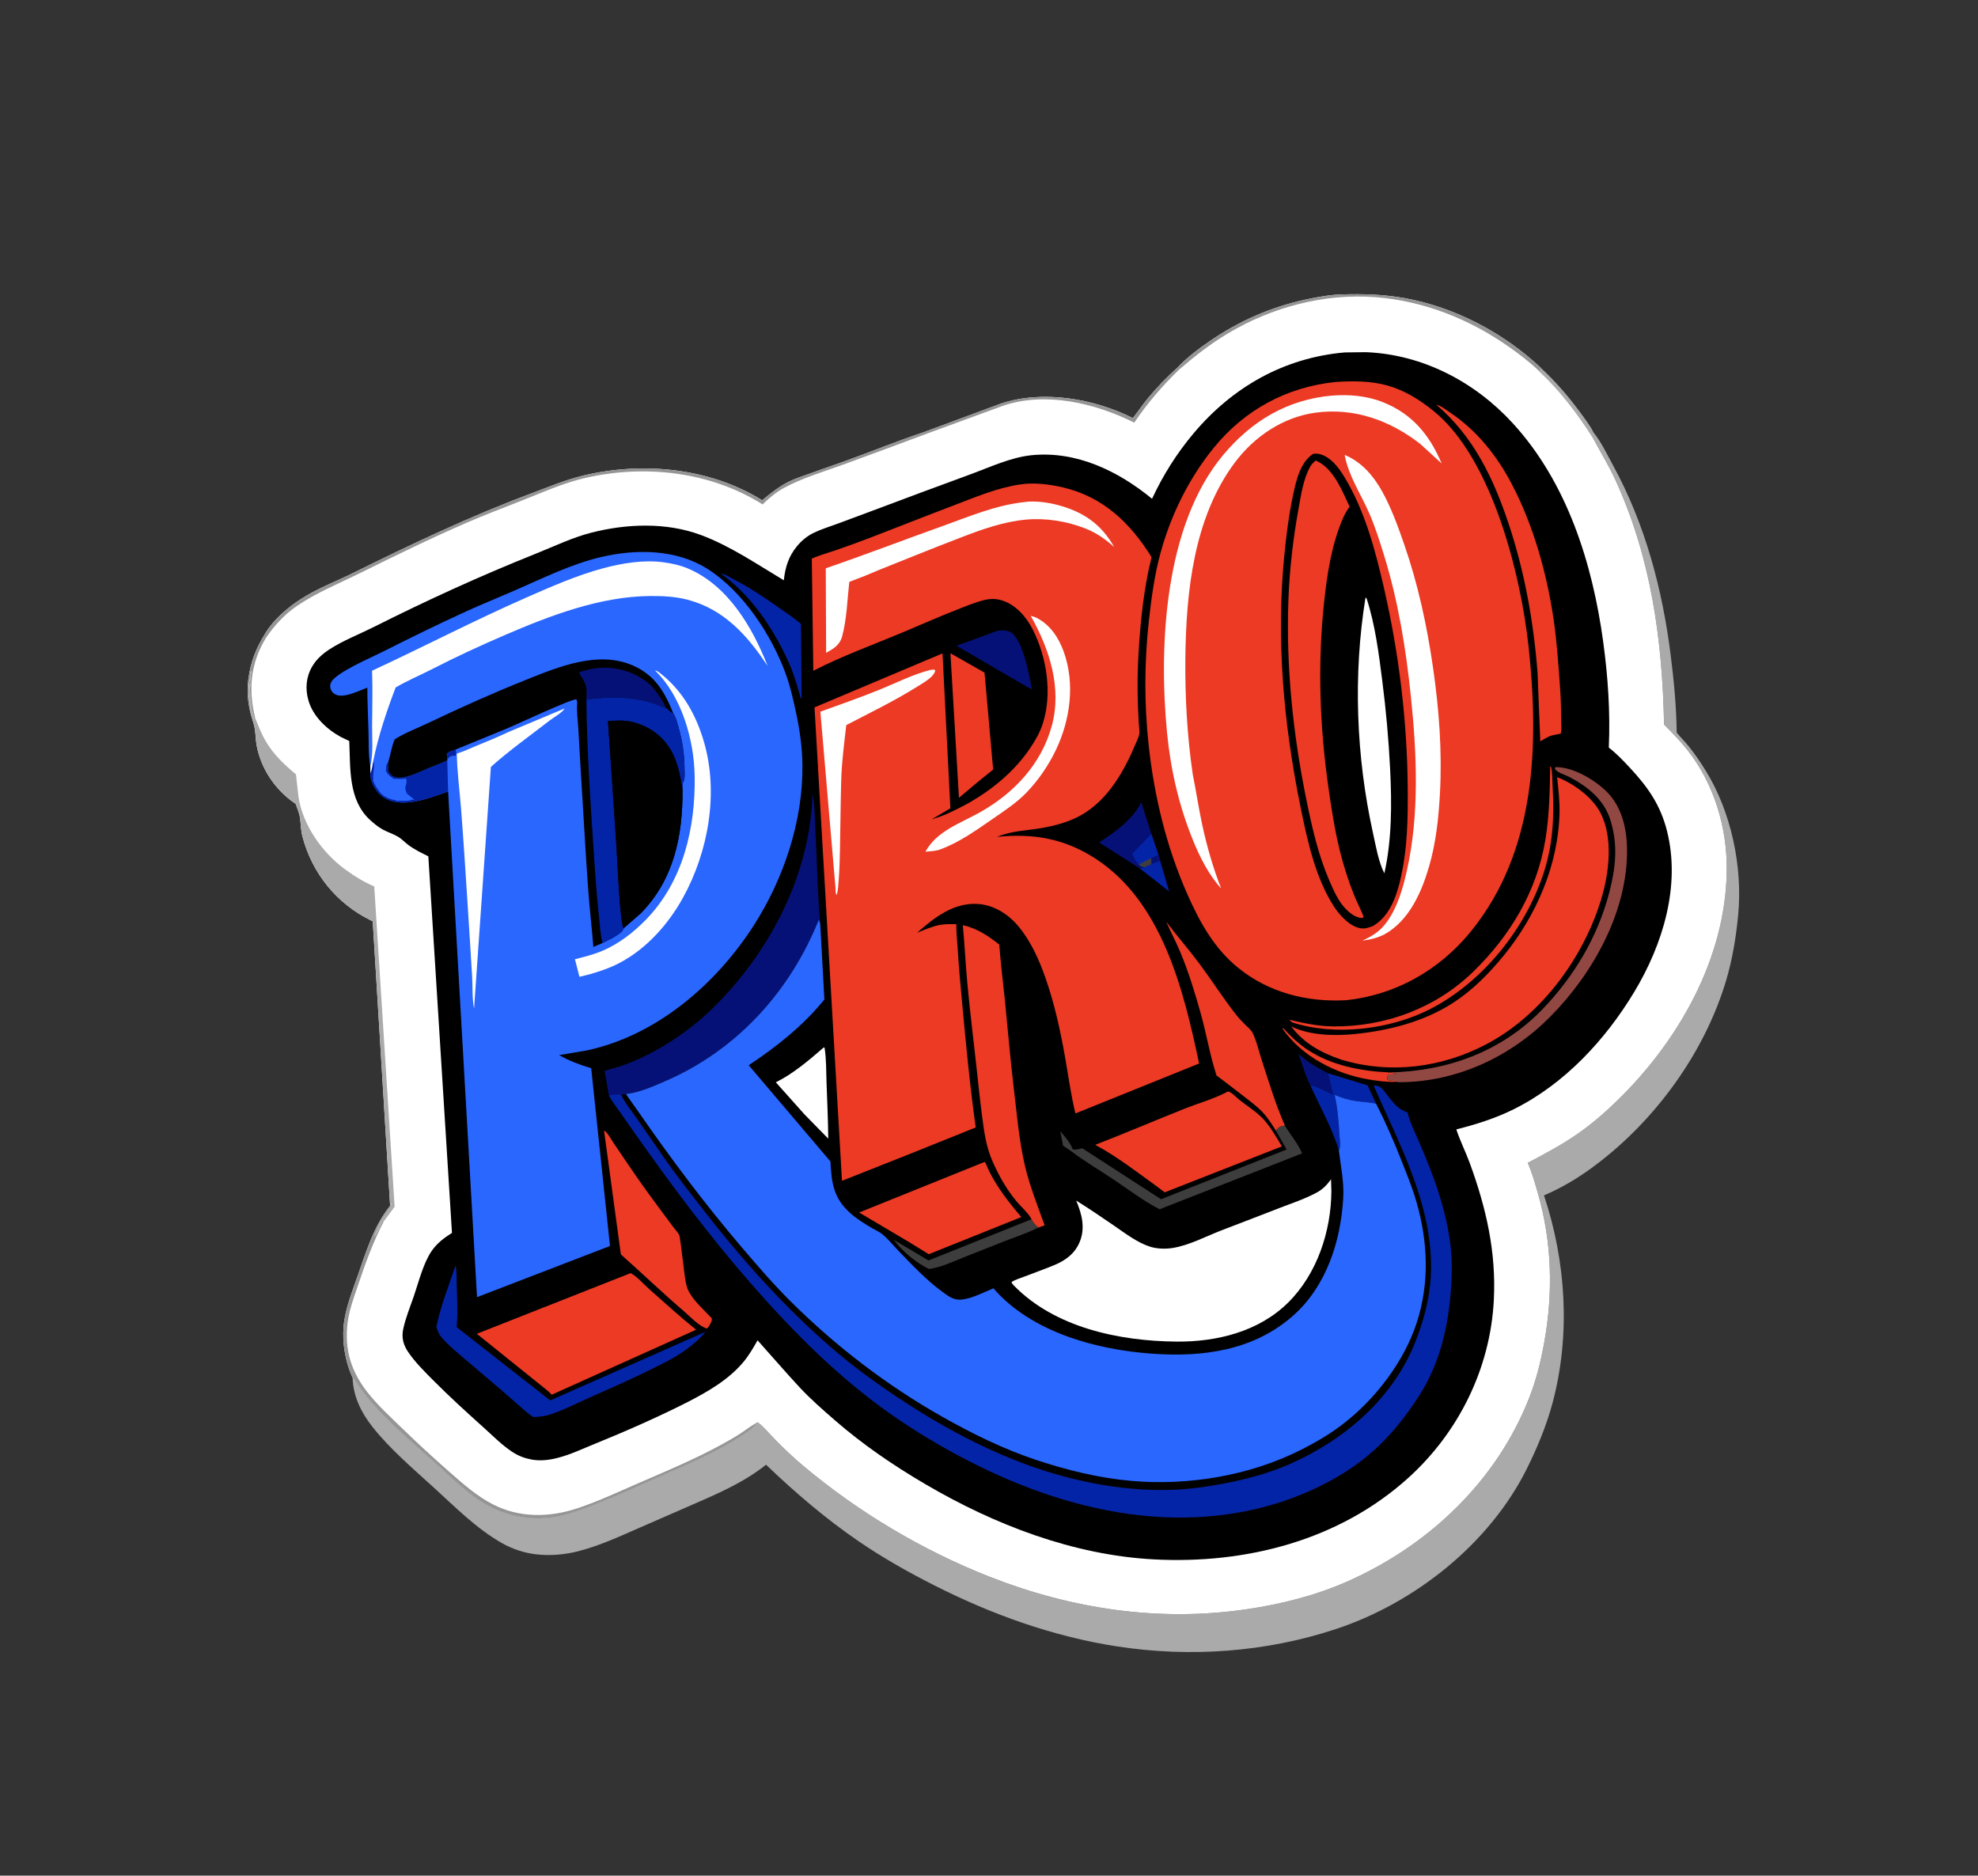<?xml version="1.0" encoding="UTF-8"?> <svg xmlns="http://www.w3.org/2000/svg" xmlns:xlink="http://www.w3.org/1999/xlink" width="1236px" height="1172px" viewBox="0 0 1236 1172" version="1.1"><rect x="0" y="0" width="1236" height="1172" fill="#333333" stroke="none"/><title>Artboard</title><g id="Artboard" stroke="none" stroke-width="1" fill="none" fill-rule="evenodd"><g id="professional--pro--status--on-white-background-sti" transform="translate(154.764, 183.829)" fill-rule="nonzero"><path d="M808.154,46.118 C817.216,54.492 825.306,63.832 832.607,73.778 C835.556,77.795 838.877,82.06 841.076,86.522 C845.84,92.416 849.57,100.316 853.208,106.98 C873.35,143.871 884.055,184.424 889.25,225.921 C891.24,241.812 892.775,257.93 892.957,273.948 C895.318,276.832 897.981,279.448 900.334,282.336 C904.293,287.197 907.858,292.498 911.151,297.828 C927.039,323.545 934.264,357.858 931.365,387.962 C930.038,401.751 927.829,415.433 923.869,428.733 C911.284,471.004 883.575,510.582 849.556,538.423 C837.09,548.625 824.888,556.72 810.033,563.128 C823.815,604.447 826.723,650.068 815.486,692.426 C811.729,706.587 805.896,720.683 799.381,733.776 C775.974,780.817 729.399,817.769 679.908,834.121 C636.091,848.598 588.792,851.942 543.224,844.921 C503.303,838.77 465.148,825.035 429.216,806.864 C412.988,798.657 397.058,789.679 382.035,779.416 C361.208,765.188 342.119,748.822 323.918,731.4 C310.556,742.09 294.758,749.045 279.146,755.811 C269.451,760.014 259.815,764.329 250.1,768.492 C235.8,774.621 221.503,781.673 206.376,785.51 C198.076,787.615 189.01,788.392 180.481,787.421 C172.97,786.566 165.649,784.191 159.068,780.481 C142.94,771.387 129.543,757.708 115.934,745.332 C102.953,733.527 88.647,721.318 77.78,707.5 C70.784,698.604 65.882,688.483 65.567,676.991 L65.893,677.323 C67.651,679.153 68.807,681.355 70.266,683.42 C72.559,686.665 74.999,689.74 77.628,692.719 C89.068,705.686 102.559,717.364 115.486,728.778 C126.671,738.654 136.981,749.733 150.246,756.948 C159.084,761.754 169.037,764.558 179.107,764.897 C183.824,765.055 188.604,764.699 193.238,763.826 C202.337,762.113 210.23,758.918 218.794,755.532 C231.574,750.478 243.968,744.847 256.514,739.263 C274.039,731.463 291.968,724.226 308.066,713.663 C311.504,711.407 315.321,709.192 317.986,706.027 L317.642,705.441 L318.674,704.869 C322.55,707.767 326.037,712.07 329.44,715.541 C335.081,721.295 340.745,726.714 346.913,731.899 C381.509,760.981 421.664,784.938 463.762,801.46 C515.104,821.61 569.499,829.741 624.236,821.715 C645.478,818.6 666.852,813.27 686.548,804.622 C737.776,782.131 780.48,741.782 800.957,689.188 C805.37,677.855 808.157,666.374 810.291,654.42 C815.824,623.424 814.951,592.122 806.223,561.759 C804.363,555.288 802.58,548.962 799.873,542.786 C810.417,537.229 820.883,531.655 830.71,524.873 C839.455,518.837 847.605,511.8 855.243,504.417 C893.951,466.995 923.588,415.133 924.219,360.175 C924.53,333.193 916.349,305.951 899.515,284.631 C895.157,279.112 889.999,273.939 885.069,268.919 C884,215.823 876.945,164.487 854.522,115.783 C850.345,106.712 845.144,98.39 840.506,89.589 C830.772,74.381 820.299,60.475 807.073,48.134 L808.154,46.118 Z" id="Path" fill="#ABAAAA"></path><path d="M581.156,45.739 C586.886,39.641 594.106,34.193 600.984,29.464 C619.385,16.81 639.382,8.014 661.236,3.323 C668.611,1.74 676.244,0.354 683.799,0.132 C696.862,-0.252 709.843,0.111 722.734,2.421 C754.345,8.084 784.8,24.141 808.154,46.118 L807.073,48.134 C820.299,60.475 830.772,74.381 840.506,89.589 C845.144,98.39 850.345,106.712 854.522,115.783 C876.945,164.487 884,215.823 885.069,268.919 C889.999,273.939 895.157,279.112 899.515,284.631 C916.349,305.951 924.53,333.193 924.227,360.175 C923.588,415.133 893.951,466.995 855.243,504.417 C847.605,511.8 839.455,518.837 830.71,524.873 C820.883,531.655 810.417,537.229 799.873,542.786 C802.58,548.962 804.363,555.288 806.223,561.759 C814.951,592.122 815.824,623.424 810.291,654.42 C808.157,666.374 805.37,677.855 800.957,689.188 C780.48,741.782 737.776,782.131 686.548,804.622 C666.852,813.27 645.478,818.6 624.236,821.715 C569.499,829.741 515.104,821.61 463.762,801.46 C421.664,784.938 381.509,760.981 346.913,731.899 C340.745,726.714 335.081,721.295 329.44,715.541 C326.037,712.07 322.55,707.767 318.674,704.869 L317.642,705.441 L317.986,706.027 C315.321,709.192 311.504,711.407 308.066,713.663 C291.968,724.226 274.039,731.463 256.514,739.263 C243.968,744.847 231.574,750.478 218.794,755.532 C210.23,758.918 202.337,762.113 193.238,763.826 C188.604,764.699 183.824,765.055 179.107,764.897 C169.037,764.558 159.084,761.754 150.246,756.948 C136.981,749.733 126.671,738.654 115.486,728.778 C102.559,717.364 89.068,705.686 77.628,692.719 C74.999,689.74 72.559,686.665 70.266,683.42 C68.807,681.355 67.651,679.153 65.893,677.323 L65.567,676.991 C62.616,670.705 60.901,663.782 60.109,656.905 C59.497,651.585 59.61,645.86 60.502,640.58 C62.036,631.495 65.567,622.395 68.625,613.709 C73.987,598.48 78.771,582.327 89.017,569.575 L78.158,391.836 L76.881,391.218 C55.446,380.707 40.165,361.672 34.196,338.697 C33.195,334.843 33.24,331.036 32.692,327.135 C32.287,324.253 30.932,321.203 29.982,318.449 L29.42,318.068 C17.314,309.733 8.517,296.863 5.694,282.382 C4.955,278.592 5.045,274.695 4.328,270.921 C3.639,267.292 2.128,263.895 1.441,260.243 C-0.135,253.782 -0.389,246.329 0.535,239.76 C1.95,229.71 5.156,221.422 10.503,212.818 L11.116,211.752 C16.258,203.241 24.975,195.867 33.243,190.504 C43.185,184.055 54.871,179.658 65.486,174.41 C101.923,156.396 138.486,138.979 176.613,124.732 C187.903,120.514 198.524,115.967 210.289,113.197 C247.251,104.494 288.862,108.559 321.516,128.774 C326.752,124.407 332.079,120.193 338.202,117.134 C342.052,115.21 346.318,113.888 350.364,112.418 C358.036,109.631 365.759,106.992 373.441,104.235 C389.708,98.399 405.665,91.834 422.071,86.365 L470.654,68.367 C496.899,59.664 528.916,65.232 553.125,77.433 C556.236,73.552 558.978,69.388 562.14,65.525 C567.915,58.468 574.358,51.815 581.156,45.739 Z" id="Path" fill="#FFFFFF"></path><path d="M89.017,569.575 L89.527,567.674 C89.935,569.723 89.63,570.017 88.462,571.731 C85.636,575.879 82.269,579.954 80.632,584.793 C80.294,585.792 79.066,587.525 79.486,588.426 C81.318,586.093 82.897,582.168 84.141,579.411 L85.068,579.323 C78.271,592.391 73.406,605.993 68.724,619.921 C66.232,627.336 63.39,634.943 62.442,642.749 C61.443,650.975 61.874,659.029 64.386,666.961 C66.608,673.975 70.306,680.34 74.831,686.116 C81.427,694.535 89.551,701.875 97.222,709.315 C106.653,718.463 116.293,727.328 126.174,735.982 C134.719,743.467 143.057,750.926 153.236,756.167 C169.803,764.696 188.42,764.446 205.858,758.687 C218.958,754.36 231.55,748.412 244.197,742.923 C261.364,735.474 278.831,728.207 295.283,719.258 C299.686,716.863 304.129,714.364 308.323,711.621 C311.443,709.579 314.37,707.239 317.642,705.441 L317.986,706.027 C315.321,709.192 311.504,711.407 308.066,713.663 C291.968,724.226 274.039,731.463 256.514,739.263 C243.968,744.847 231.574,750.478 218.794,755.532 C210.23,758.918 202.337,762.113 193.238,763.826 C188.604,764.699 183.824,765.055 179.107,764.897 C169.037,764.558 159.084,761.754 150.246,756.948 C136.981,749.733 126.671,738.654 115.486,728.778 C102.559,717.364 89.068,705.686 77.628,692.719 C74.999,689.74 72.559,686.665 70.266,683.42 C68.807,681.355 67.651,679.153 65.893,677.323 L65.567,676.991 C62.616,670.705 60.901,663.782 60.109,656.905 C59.497,651.585 59.61,645.86 60.502,640.58 C62.036,631.495 65.567,622.395 68.625,613.709 C73.987,598.48 78.771,582.327 89.017,569.575 Z" id="Path" fill="#969595"></path><path d="M581.156,45.739 C586.886,39.641 594.106,34.193 600.984,29.464 C619.385,16.81 639.382,8.014 661.236,3.323 C668.611,1.74 676.244,0.354 683.799,0.132 C696.862,-0.252 709.843,0.111 722.734,2.421 C754.345,8.084 784.8,24.141 808.154,46.118 L807.073,48.134 C801.341,42.569 794.797,37.626 788.283,33.018 C763.702,15.633 734.939,4.17 704.736,1.871 C672.654,-0.572 640.124,8.054 612.58,24.478 C601.535,31.063 591.557,38.901 581.843,47.276 C571.325,57.535 562.239,68.065 554.006,80.26 C529.759,68.14 498.982,60.743 472.368,69.588 L424.57,87.081 C407.065,93.645 389.521,100.176 371.946,106.548 C359.592,111.027 346.175,114.957 334.659,121.308 C329.99,123.884 325.546,127.633 321.766,131.36 C289.158,110.858 248.544,106.326 211.374,114.722 C197.388,117.882 184.505,123.77 171.227,128.997 C159.76,133.51 148.238,137.858 136.927,142.76 C114.153,152.63 91.791,163.599 69.544,174.595 C56.568,181.009 42.827,186.57 30.846,194.761 C23.017,200.112 16.656,206.966 11.391,214.825 C1.781,230.728 0.317,246.777 4.665,264.712 L3.899,264.668 L2.986,260.671 L2.491,258.921 L2.486,258.171 C2.375,257.33 2.103,256.765 2.103,255.869 L2.113,255.171 C1.879,253.61 1.36,252.577 1.588,250.9 L1.736,249.921 C1.004,248.632 1.241,246.646 1.236,245.171 L1.736,244.421 C1.323,242.737 1.536,240.874 1.874,239.184 L1.986,238.671 L1.991,237.921 C2.1,236.803 2.286,236.307 1.986,235.171 L1.387,239.672 C0.834,242.953 -0.141,249.392 0.954,252.575 C1.441,253.991 0.914,255.507 1.518,256.845 C1.939,257.781 1.55,259.188 1.441,260.243 C-0.135,253.782 -0.389,246.329 0.535,239.76 C1.95,229.71 5.156,221.422 10.503,212.818 L11.116,211.752 C16.258,203.241 24.975,195.867 33.243,190.504 C43.185,184.055 54.871,179.658 65.486,174.41 C101.923,156.396 138.486,138.979 176.613,124.732 C187.903,120.514 198.524,115.967 210.289,113.197 C247.251,104.494 288.862,108.559 321.516,128.774 C326.752,124.407 332.079,120.193 338.202,117.134 C342.052,115.21 346.318,113.888 350.364,112.418 C358.036,109.631 365.759,106.992 373.441,104.235 C389.708,98.399 405.665,91.834 422.071,86.365 L470.654,68.367 C496.899,59.664 528.916,65.232 553.125,77.433 C556.236,73.552 558.978,69.388 562.14,65.525 C567.915,58.468 574.358,51.815 581.156,45.739 Z" id="Path" fill="#969595"></path><path d="M1.441,260.243 C1.55,259.188 1.939,257.781 1.518,256.845 C0.914,255.507 1.441,253.991 0.954,252.575 C-0.141,249.392 0.834,242.953 1.387,239.672 L1.986,235.171 C2.286,236.307 2.1,236.803 1.991,237.921 L1.986,238.671 L1.874,239.184 C1.536,240.874 1.323,242.737 1.736,244.421 L1.236,245.171 C1.241,246.646 1.004,248.632 1.736,249.921 L1.588,250.9 C1.36,252.577 1.879,253.61 2.113,255.171 L2.103,255.869 C2.103,256.765 2.375,257.33 2.486,258.171 L2.491,258.921 L2.986,260.671 L3.899,264.668 L4.665,264.712 C6.721,269.831 8.662,274.947 11.513,279.691 C16.416,287.849 22.948,294.006 30.179,300.042 L31.758,314.099 C34.525,332.018 46.725,349.164 61.205,359.633 C66.856,363.72 72.649,367.354 79.087,370.06 L91.828,570.206 L85.068,579.323 L84.141,579.411 C82.897,582.168 81.318,586.093 79.486,588.426 C79.066,587.525 80.294,585.792 80.632,584.793 C82.269,579.954 85.636,575.879 88.462,571.731 C89.63,570.017 89.935,569.723 89.527,567.674 L89.017,569.575 L78.158,391.836 L76.881,391.218 C55.446,380.707 40.165,361.672 34.196,338.697 C33.195,334.843 33.24,331.036 32.692,327.135 C32.287,324.253 30.932,321.203 29.982,318.449 L29.42,318.068 C17.314,309.733 8.517,296.863 5.694,282.382 C4.955,278.592 5.045,274.695 4.328,270.921 C3.639,267.292 2.128,263.895 1.441,260.243 Z" id="Path" fill="#ABAAAA"></path><path d="M685.56,36.382 L698.749,36.23 C734.207,37.628 766.808,54.73 790.559,80.67 C824.54,117.783 840.357,168.279 847.031,217.203 C850.032,239.204 851.496,261.094 850.539,283.305 C855.358,287.018 859.682,291.587 863.822,296.03 C875.052,308.086 882.846,319.27 886.91,335.438 C895.537,369.762 884.266,406.34 866.485,435.909 C848.5,465.817 822.94,493.416 791.396,509.146 C779.838,514.91 767.744,518.749 755.252,521.865 C757.574,529.004 761.085,535.884 763.674,542.97 C773.927,571.032 780.223,598.433 778.693,628.482 C776.522,671.131 756.769,711.148 725.226,739.645 C681.906,778.781 623.687,793.6 566.264,790.556 C515.815,787.882 466.618,768.878 423.434,743.544 C403.485,731.84 384.434,718.853 366.958,703.653 C359.504,697.169 351.711,690.392 344.986,683.162 C336.049,673.553 327.413,663.442 318.616,653.669 C315.939,658.414 313.223,663.113 309.71,667.302 C300.269,678.564 287.027,686.035 274.141,692.65 C255.508,702.036 236.274,710.492 216.95,718.34 C209.342,721.43 201.689,725.099 193.719,727.131 C188.42,728.482 182.925,729.187 177.502,728.18 C173.101,727.363 169.315,725.971 165.568,723.535 C158.86,719.176 152.959,713.105 147.001,707.762 C136.479,698.326 126.102,688.859 116.129,678.838 C110.635,673.317 104.65,667.404 100.275,660.967 C97.274,656.552 96.06,651.978 97.175,646.718 C98.653,639.739 101.561,632.68 103.88,625.93 C106.957,616.972 109.709,605.494 115.035,597.745 C118.295,593.002 122.854,589.579 127.664,586.562 L112.891,351.231 C108.685,349.207 104.009,346.885 100.284,344.067 C98.091,342.409 96.221,340.311 93.823,338.921 C90.858,337.202 87.502,336.18 84.486,334.543 C81.698,333.03 79.026,330.843 76.681,328.723 C62.72,316.109 64.28,296.432 63.479,279.198 L58.355,276.747 C49.5,271.959 40.899,263.892 38.003,253.976 C35.881,246.709 36.441,239.272 40.283,232.671 C42.972,228.05 46.908,224.619 51.359,221.75 C59.738,216.352 69.707,212.51 78.652,208.015 C111.993,191.261 145.308,176.027 179.954,162.179 C191.41,157.6 202.867,152.029 214.833,148.983 C236.778,143.397 261.415,142.432 282.94,150.369 C301.392,157.173 318.231,168.718 335.019,178.762 C335.898,170.729 337.919,164.035 343.104,157.64 C345.947,154.134 349.508,151.171 353.565,149.18 C358.214,146.898 363.387,145.317 368.252,143.537 C375.657,140.828 383.048,138.054 390.433,135.287 C410.68,127.702 430.918,120.092 451.236,112.699 C463.581,108.206 476.809,101.903 489.933,100.601 C517.933,97.823 544.035,110.505 565.12,127.838 C571.965,113.098 580.647,99.316 591.129,86.877 C615.492,57.963 647.643,39.679 685.56,36.382 Z" id="Path" fill="#000000"></path><polygon id="Path" fill="#0424A8" points="569.096 350.293 570.22 354.164 575.78 373.166 557.146 358.574 560.316 358.085 564.726 356.193 564.621 352.42"></polygon><path d="M569.096,350.293 L570.22,354.164 C568.284,354.687 566.546,355.351 564.726,356.193 L564.621,352.42 L569.096,350.293 Z" id="Path" fill="#051176"></path><path d="M656.542,474.604 C662.179,479.672 668.384,483.418 675.127,486.815 L678.17,499.933 C673.492,498.22 668.945,495.136 664.038,494.28 C660.721,488.108 659.023,481.135 656.542,474.604 Z" id="Path" fill="#051176"></path><path d="M717.474,492.184 C711.872,492.346 706.002,491.598 700.486,490.671 C679.913,487.214 659,476.398 646.78,459.171 L646.986,458.544 C651.582,463.517 656.271,468.09 661.933,471.874 C676.933,481.899 695.498,485.46 713.219,486.279 L717.721,486.872 C716.457,487.793 714.042,487.496 712.486,487.506 L711.986,490.926 C713.719,491.292 715.279,491.65 717.056,491.534 L717.474,492.184 Z" id="Path" fill="#EC3A24"></path><path d="M664.038,494.28 C668.945,495.136 673.492,498.22 678.17,499.933 L679.225,500.355 C681.143,508.868 681.742,517.482 682.254,526.171 C682.383,528.356 683.109,532.469 682.124,534.354 L681.823,534.786 C677.451,520.481 670.107,507.869 664.038,494.28 Z" id="Path" fill="#0424A8"></path><path d="M675.127,486.815 L699.801,494.361 L705.137,505.851 C701.088,504.855 696.629,504.783 692.486,504.168 C687.818,503.475 683.587,502.111 679.225,500.355 L678.17,499.933 L675.127,486.815 Z" id="Path" fill="#0424A8"></path><path d="M489.825,578 C490.88,580.291 492.279,581.565 494.12,583.193 C487.269,586.708 479.257,589.199 472.099,592.064 C463.868,595.359 455.611,598.584 447.37,601.855 C440.408,604.617 433.207,608.119 425.743,609.112 C417.344,604.964 409.301,598.291 403.695,590.866 L425.427,603.763 L489.825,578 Z" id="Path" fill="#3D3D3D"></path><path d="M532.012,342.58 C542.089,335.959 552.818,328.547 558.428,317.411 L564.703,337.29 L569.096,350.293 L564.621,352.42 L564.726,356.193 L560.316,358.085 L557.146,358.574 L532.012,342.58 Z" id="Path" fill="#051176"></path><path d="M564.703,337.29 L569.096,350.293 L564.621,352.42 L564.726,356.193 L560.316,358.085 C558.513,357.618 558.113,357.617 556.799,356.209 L556.334,355.653 C554.712,353.73 553.776,351.92 552.771,349.651 L564.703,337.29 Z" id="Path" fill="#0424A8"></path><path d="M564.621,352.42 L564.726,356.193 L560.316,358.085 C558.513,357.618 558.113,357.617 556.799,356.209 L564.621,352.42 Z" id="Path" fill="#3D3D3D"></path><path d="M295.609,174.528 C298.362,174.892 301.287,176.896 303.736,178.172 C313.216,183.11 321.94,188.869 330.692,194.983 C335.816,198.562 340.906,201.959 345.711,205.979 L346.133,252.646 C345.412,252.691 345.417,251.811 345.241,251.171 C343.162,243.642 340.984,236.424 337.739,229.282 C328.391,208.711 314.256,187.736 295.609,174.528 Z" id="Path" fill="#0424A8"></path><path d="M468.652,210.273 C471.45,209.964 474.927,209.755 477.313,211.541 C484.593,216.99 488.496,237.974 490.049,247.015 L474.482,238.08 L442.934,219.688 L468.652,210.273 Z" id="Path" fill="#051176"></path><path d="M813.906,295.015 L814.452,295.484 C815.351,299.141 815.18,303.645 815.4,307.419 C816.49,326.046 815.738,343.345 809.957,361.26 C798.633,396.348 771.767,429.919 738.752,446.777 C713.91,459.462 679.537,463.675 652.89,455.08 C652.065,454.527 651.543,454.168 650.904,453.39 C660.142,455.511 668.896,457.451 678.446,457.523 C710.924,457.766 742.395,446.11 765.798,423.359 C789.049,400.756 805.618,373.05 810.931,340.74 C813.418,325.621 813.665,310.293 813.906,295.015 Z" id="Path" fill="#EC3A24"></path><path d="M360.071,470.583 L360.515,471.003 C361.619,478.036 361.463,485.744 361.719,492.883 C362.136,504.485 362.686,516.039 362.783,527.653 L348.001,512.568 L330.044,492.455 C341.031,487.021 350.839,478.563 360.071,470.583 Z" id="Path" fill="#FFFFFF"></path><path d="M648.122,519.466 C651.584,525.353 656.256,530.517 658.887,536.866 L569.852,571.782 C559.681,566.608 550.209,559.272 540.701,552.942 C532.04,547.176 522.78,541.777 514.542,535.446 L509.49,532.061 L507.796,523.026 C510.581,526.306 514.08,530.179 515.507,534.269 C517.545,534.861 519.504,534.152 521.479,533.633 L570.738,565.514 L649.195,534.446 L642.509,522.633 C644.596,520.017 644.999,520.057 648.122,519.466 Z" id="Path" fill="#3D3D3D"></path><polygon id="Path" fill="#EC3A24" points="439.137 224.359 460.437 236.469 465.833 297.026 456.149 304.853 444.462 314.681"></polygon><path d="M713.219,486.279 C749.497,485.623 783.623,473.277 809.158,446.743 C828.83,426.301 843.58,401.615 850.767,374.077 C853.079,365.219 854.751,356.153 854.549,346.958 C854.411,340.674 853.408,334.711 851.582,328.717 C847.662,315.842 837.257,307.574 825.696,301.565 C823.058,300.193 818.266,299.03 816.818,296.421 L817.189,295.531 C828.112,295.324 841.416,303.273 848.962,310.614 C858.748,320.135 861.862,334.068 861.937,347.32 C862.153,386.01 840.583,424.602 813.935,451.463 C789.06,476.537 755.726,492.147 720.147,492.387 C719.227,492.394 718.382,492.318 717.474,492.184 L717.056,491.534 C715.279,491.65 713.719,491.292 711.986,490.926 L712.486,487.506 C714.042,487.496 716.457,487.793 717.721,486.872 L713.219,486.279 Z" id="Path" fill="#924842"></path><path d="M129.861,607.005 C130.767,610.268 130.497,615.267 130.603,618.719 C130.877,627.649 131.392,636.518 130.566,645.427 L189.055,691.225 L286.067,648.377 C282.662,652.608 278.438,656.179 274.087,659.395 C267.089,664.487 259.066,668.361 251.322,672.17 C238.824,678.317 226.108,683.932 213.375,689.566 C205.072,693.24 196.74,697.639 188.044,700.294 C184.966,701.233 181.826,701.417 178.632,701.629 C175.553,699.913 172.867,697.303 170.225,694.984 C166.257,691.502 162.297,688.011 158.288,684.575 C150.819,678.174 143.28,671.854 135.813,665.449 C130.843,661.185 125.6,656.951 121.294,652.005 C119.518,649.964 118.728,647.778 117.922,645.232 C120.615,632.127 125.632,619.654 129.861,607.005 Z" id="Path" fill="#0424A8"></path><path d="M605.398,488.173 C601.382,475.796 599.205,462.652 595.719,450.08 C592.092,436.997 587.981,423.564 582.748,411.03 C580.055,404.581 576.797,398.436 573.945,392.067 C580.578,400.897 587.893,409.169 594.487,418.023 C602.172,428.34 609.123,439.212 616.981,449.394 C619.045,452.068 621.287,454.426 623.678,456.797 C624.995,458.104 626.945,459.632 627.787,461.262 C630.366,466.258 631.785,472.834 633.542,478.235 C638.082,492.19 642.238,505.988 648.122,519.466 C644.999,520.057 644.596,520.017 642.509,522.633 C640.051,518.745 637.614,514.839 634.486,511.443 C631.29,507.974 627.433,505.117 623.741,502.206 C617.696,497.439 611.538,492.816 605.398,488.173 Z" id="Path" fill="#EC3A24"></path><path d="M742.757,69.039 L743.218,69.147 C746.042,69.963 748.96,72.353 751.428,74.002 C768.094,85.139 780.662,100.981 789.908,118.63 C803.397,144.38 811.712,174.113 815.986,202.792 C818.105,217.008 818.97,231.185 820.06,245.489 C820.591,252.46 820.72,259.395 820.787,266.383 C820.811,268.89 821.223,272.238 820.486,274.596 L816.36,275.422 C813.318,275.861 810.331,277.859 807.724,279.413 L806.018,236.483 C803.529,204.71 797.997,173.547 787.888,143.279 C778.373,114.792 765.964,88.88 742.757,69.039 Z" id="Path" fill="#EC3A24"></path><path d="M222.687,522.565 L223.067,522.795 C225.262,524.437 227.374,528.501 228.932,530.796 C233.383,537.352 237.802,543.93 242.306,550.45 C247.349,557.751 252.596,564.915 257.882,572.042 C260.637,575.755 263.367,579.491 266.166,583.171 C267.425,584.826 269.653,586.934 269.97,589.017 C271.054,596.134 271.794,603.273 272.746,610.405 C273.315,614.66 273.733,619.807 275.886,623.599 C279.244,629.514 285.309,634.937 289.986,639.858 C290.3,641.805 289.143,643.196 288.251,644.91 L286.986,646.332 C282.129,644.962 276.303,638.684 272.4,635.328 C259.045,623.845 246.346,611.681 233.195,599.988 L222.687,522.565 Z" id="Path" fill="#EC3A24"></path><path d="M460.562,542.167 C461.502,543.391 462.047,545.255 462.714,546.671 C463.821,549.024 465.051,551.331 466.368,553.573 C471.252,561.881 477.18,569.345 483.419,576.661 L425.581,599.869 L413.529,592.441 L382.082,573.805 L460.562,542.167 Z" id="Path" fill="#EC3A24"></path><path d="M446.888,394.278 C455.569,396.149 462.799,400.935 469.652,406.389 C470.486,417.86 471.96,429.238 473.114,440.674 C474.963,459.018 476.465,477.312 478.661,495.633 C480.597,511.781 481.923,528.354 485.597,544.21 C488.533,556.877 493.586,569.593 498.011,581.821 L494.12,583.193 C492.279,581.565 490.88,580.291 489.825,578 L489.362,577.188 C487.225,573.575 483.304,570.251 480.57,566.986 C474.207,559.389 469.543,551.059 465.526,542.022 C461.31,532.538 460.111,522.847 458.794,512.651 C457.443,502.187 456.368,491.735 455.228,481.247 C453.386,464.306 451.241,447.393 449.693,430.42 C448.595,418.39 448.006,406.322 446.888,394.278 Z" id="Path" fill="#EC3A24"></path><path d="M612.626,498.153 L612.763,498.178 C615.124,498.872 617.698,501.836 619.702,503.421 C624.124,506.919 629.146,510.077 633.209,513.973 C638.594,519.139 642.435,526.151 646.239,532.496 L573.039,561.203 L568.415,557.726 C555.824,548.631 543.331,538.875 529.607,531.532 C548.16,524.318 566.447,516.525 584.927,509.148 C594.027,505.515 604.026,502.78 612.626,498.153 Z" id="Path" fill="#EC3A24"></path><path d="M223.005,485.273 C227.589,483.939 232.292,482.77 236.751,481.057 C255.824,473.725 274.396,461.614 289.154,447.5 C325.581,412.663 351.914,362.641 352.913,311.606 L352.999,312.357 C354.488,320.107 354.412,328.789 354.826,336.715 C355.81,355.53 356.146,374.516 357.751,393.283 L356.917,390.79 C338.738,435.998 305.448,472.638 260.31,491.997 C253.228,495.034 244.002,499.166 236.333,499.746 L233.41,500.226 C231.232,499.779 227.803,499.881 225.709,500.673 L223.005,485.273 Z" id="Path" fill="#051176"></path><path d="M239.311,611.682 C243.244,613.701 247.453,618.618 250.81,621.578 C260.524,630.144 270.111,638.94 280.214,647.045 L190.055,687.631 L187.378,685.116 L143.193,649.592 L239.311,611.682 Z" id="Path" fill="#EC3A24"></path><path d="M818.247,301.798 C828.154,305.49 839.873,314.023 844.989,323.457 C853.488,339.131 850.801,361.377 845.866,377.764 C834.814,414.469 808.554,450.413 774.282,468.527 C746.106,483.42 713.692,487.526 683.161,478.223 C670.959,474.042 659.955,468.131 652.132,457.558 C663.772,463.172 678.871,463.572 691.555,462.313 C712.952,460.189 734.868,454.648 753.108,442.872 C765.352,434.966 775.678,424.505 784.863,413.271 C805.265,388.318 819.021,356.548 819.742,324.024 C819.909,316.526 819.001,309.241 818.247,301.798 Z" id="Path" fill="#EC3A24"></path><path d="M233.41,500.226 C235.668,505.4 239.742,510.124 242.976,514.77 C248.748,523.061 254.489,531.373 260.25,539.671 C267.833,550.593 275.969,560.889 284.112,571.383 C308.408,602.693 335.2,632.791 365.248,658.703 C378.212,669.883 391.925,679.856 406.15,689.345 C429.597,704.986 454.068,718.546 480.323,728.913 C510.206,740.712 544.159,748.037 576.355,747.135 C588.39,746.798 600.588,745.055 612.381,742.701 C625.665,740.049 638.72,736.478 651.143,731.011 C685.618,715.841 716.263,689.524 730.019,653.718 C734.36,642.419 737.761,630.541 738.936,618.457 C742.186,585.02 730.1,553.394 716.669,523.47 L703.75,494.921 L704.236,494.377 C705.301,494.588 706.699,494.777 707.619,495.373 C709.243,496.424 710.777,498.762 711.964,500.302 C714.274,503.298 716.608,506.327 719.615,508.671 C721.139,509.86 723.06,510.553 724.803,511.355 C726.181,517.477 729.113,523.036 731.584,528.783 C735.014,536.763 738.36,544.795 741.302,552.97 C746.119,566.354 749.994,580.356 751.634,594.514 C752.85,605.004 752.506,615.939 751.518,626.438 C749.46,648.309 744.177,669.1 732.308,687.806 C723.999,700.901 714.167,713.352 702.449,723.586 C681.92,741.514 654.279,753.697 627.772,759.569 C552.92,776.148 476.643,748.144 414.165,708.085 C379.825,686.067 350.847,658.627 323.621,628.477 C297.694,599.766 274.295,569.621 251.819,538.171 C245.781,529.722 239.752,521.313 233.858,512.76 C231.138,508.813 227.959,504.911 225.709,500.673 C227.803,499.881 231.232,499.779 233.41,500.226 Z" id="Path" fill="#0424A8"></path><path d="M676.953,553.051 L677.179,560.339 C677.056,585.466 668.241,612.221 650.15,630.098 C631.725,648.305 605.565,654.699 580.345,654.472 C544.658,654.15 504.531,645.78 478.816,619.482 C478.105,618.728 477.603,618.258 477.35,617.234 C479.833,615.648 482.979,614.786 485.736,613.709 C491.829,611.328 498.071,609.159 504.102,606.648 C511.259,603.669 517.075,599.304 520.038,591.893 C523.497,583.24 521.202,574.591 517.722,566.357 C525.716,571.32 533.474,576.602 541.233,581.921 C548.113,586.637 555.526,592.395 563.486,595.04 C567.876,596.499 573.083,596.714 577.642,596.028 C588.233,594.436 599.07,588.54 609.109,584.731 C621.054,580.2 632.95,575.55 644.868,570.949 C652.634,567.951 660.767,565.297 668.086,561.308 C671.889,559.235 674.463,556.532 676.953,553.051 Z" id="Path" fill="#FFFFFF"></path><path d="M236.333,499.746 C244.002,499.166 253.228,495.034 260.31,491.997 C305.448,472.638 338.738,435.998 356.917,390.79 L357.751,393.283 L360.376,440.68 C347.33,456.889 330.352,470.375 313.083,481.781 L364.143,541.908 C364.876,555.247 365.949,564.566 376.326,573.997 C380.388,577.69 385.403,580.775 390.123,583.546 C392.156,584.74 394.782,585.896 396.592,587.378 C400.168,590.305 403.308,594.298 406.535,597.631 C415.025,606.401 423.912,615.89 433.741,623.095 C437.266,625.678 440.571,628.44 445.179,628.268 C451.92,628.016 459.738,623.719 465.995,621.181 C489.754,648.585 530.129,659.53 565.186,662.028 C596.833,664.282 628.422,660.118 653.083,638.424 C673.942,620.075 682.965,592.077 684.57,565.042 C685.198,554.467 683.03,545.133 681.823,534.786 L682.124,534.354 C683.109,532.469 682.383,528.356 682.254,526.171 C681.742,517.482 681.143,508.868 679.225,500.355 C683.587,502.111 687.818,503.475 692.486,504.168 C696.629,504.783 701.088,504.855 705.137,505.851 C711.224,517.767 716.648,530.35 721.538,542.8 C724.721,550.907 728.021,559.071 730.417,567.448 C737.526,592.302 738.565,617.962 730.504,642.686 C722.452,667.382 704.249,690.931 683.561,706.646 C675.521,712.752 666.602,717.865 657.583,722.387 C625.732,738.358 587.398,744.647 551.986,741.488 C531.972,739.702 511.926,734.809 492.891,728.478 C472.297,721.628 452.76,712.028 433.909,701.356 C399.221,681.719 367.58,657.419 339.295,629.36 C328.44,618.592 318.404,606.891 308.492,595.257 C285.457,568.22 264.369,540.051 244.158,510.856 L236.333,499.746 Z" id="Path" fill="#2A67FF"></path><path d="M482.835,118.847 C491.476,117.572 501.07,118.756 509.489,120.734 C534.578,126.629 551.602,143.018 564.826,164.331 C560.032,183.369 557.987,203.363 556.753,222.921 C556.053,234.029 555.885,245.263 556.268,256.385 C556.405,260.367 556.593,264.35 556.816,268.328 C556.922,270.215 557.342,272.299 557.21,274.171 C557.066,276.219 555.839,278.624 555.048,280.515 C547.633,298.237 537.207,316.824 519.636,326.157 C512.231,330.091 503.751,332.292 495.52,333.682 C486.718,335.168 477.339,335.344 469.01,338.813 L468.356,339.091 C491.057,336.78 510.545,340.164 529.897,352.76 C571.553,379.874 584.894,434.997 594.527,480.717 L517.232,511.908 C514.385,500.091 512.761,487.935 510.633,475.969 C507.708,459.522 504.069,443.018 498.535,427.241 C494.552,415.885 489.486,404.504 481.766,395.154 C475.552,387.629 466.657,381.81 456.712,381.04 C441.322,379.848 429.142,389.48 418.265,399.016 C423.085,397.05 427.935,394.917 433.094,394.015 C436.201,393.471 439.649,393.645 442.8,393.641 C442.724,398.416 443.318,403.279 443.604,408.049 C444.283,419.36 445.29,430.685 446.353,441.967 C448.824,468.189 451.242,494.59 454.939,520.668 L412.389,537.751 L371.368,554.005 L354.206,258.17 L434.189,224.457 L439.108,321.243 L427.413,328.117 L430.236,327.246 C435.025,325.79 439.779,323.462 444.264,321.235 C461.446,312.702 477.987,299.874 488.768,283.921 C491.98,279.167 495.009,273.997 496.788,268.515 C502.899,249.696 499.415,226.992 490.58,209.535 C486.64,201.751 480.043,194.066 471.475,191.383 C467.666,190.19 464.379,190.159 460.502,191.072 C454.599,192.463 448.814,194.941 443.175,197.141 C432.152,201.443 421.291,206.26 410.383,210.854 C391.375,218.861 371.814,225.883 353.451,235.293 L352.513,165.191 C357.312,163.126 362.437,161.693 367.384,160.011 C374.607,157.554 381.793,154.922 388.916,152.188 C406.135,145.58 423.265,138.768 440.511,132.226 C454.37,126.969 468.084,121.029 482.835,118.847 Z" id="Path" fill="#EC3A24"></path><path d="M489.318,201.026 C490.518,201.293 491.669,201.604 492.777,202.152 C501.424,206.422 506.776,214.62 509.949,223.429 C517.1,243.283 514.041,265.879 505.109,284.64 C500.497,294.325 494.16,303.608 486.728,311.344 C480.633,317.689 473.06,322.659 465.852,327.637 C455.147,335.031 444.379,342.8 432.011,347.222 C429.179,347.95 426.424,348.164 423.518,348.368 C430.558,335.416 445.357,330.607 457.58,323.742 C478.905,311.765 495.982,293.617 502.506,269.591 C508.917,245.985 500.99,221.598 489.318,201.026 Z" id="Path" fill="#FFFFFF"></path><path d="M426.646,234.774 L428.986,234.521 L429.655,235.171 L429.438,235.884 C428.178,239.533 422.049,242.93 418.94,244.887 C404.586,253.921 389.113,261.439 374.063,269.236 C372.73,280.734 371.205,292.313 370.879,303.892 C370.475,318.227 370.41,332.585 370.115,346.924 C369.987,353.176 369.821,359.395 369.34,365.632 C369.089,368.873 369.016,372.292 368.079,375.421 C367.245,374.55 367.399,372.067 367.309,370.796 L357.859,260.868 C370.233,256.412 382.556,252.081 394.762,247.148 C405.268,242.903 415.647,237.555 426.646,234.774 Z" id="Path" fill="#FFFFFF"></path><path d="M485.542,129.874 C491.964,128.92 500.346,130.135 506.599,131.832 C522.344,136.106 533.321,143.676 541.455,157.938 C535.731,152.946 530.551,149.212 523.441,146.398 C511.936,141.844 498.847,139.752 486.505,140.841 C472.498,142.076 458.753,146.956 445.736,151.998 C436.291,155.656 426.87,159.274 417.486,163.09 C407.041,167.339 396.465,171.373 386.107,175.82 L375.942,179.766 C374.679,190.905 374.404,202.948 371.478,213.778 C369.986,219.301 366.148,221.448 361.464,224.112 L361.234,171.269 C385.555,162.936 409.492,153.717 433.703,145.071 C450.9,138.929 467.191,131.844 485.542,129.874 Z" id="Path" fill="#FFFFFF"></path><path d="M74.783,245.828 C69.739,247.645 60.094,252.707 54.963,250.151 C53.477,249.41 52.394,248.319 51.865,246.716 C51.382,245.256 51.466,243.678 52.224,242.328 C55.638,236.239 76.923,227.173 83.739,223.74 C101.309,214.888 118.956,206.207 136.865,198.053 C146.89,193.49 157.142,189.376 167.235,184.968 C184.498,177.427 202.543,168.505 220.918,164.217 C242.763,159.121 267.802,159.282 287.309,171.633 C309.416,185.631 327.436,213.001 336.243,237.302 C338.96,244.797 340.728,252.58 342.431,260.355 C344.842,271.369 346.496,282.643 346.647,293.936 C347.114,328.996 335.004,365.234 316.164,394.55 C292.514,431.352 255.282,463.368 211.645,472.584 L194.641,475.456 C201.082,479.152 207.603,481.489 214.663,483.666 L226.392,594.73 L143.312,626.693 L125.251,310.75 C115.969,313.954 105.238,318.19 95.217,317.597 C89.938,317.285 84.843,315.386 81.372,311.264 C78.772,308.178 76.484,303.498 76.74,299.382 L76.617,294.962 C75.412,288.083 75.701,280.92 75.515,273.946 C75.263,264.566 74.797,255.216 74.783,245.828 Z" id="Path" fill="#2A67FF"></path><path d="M124.79,290.639 L124.39,287.171 C125.356,285.744 128.333,285.12 129.99,284.492 L130.347,287.138 L129.986,288.428 L129.536,288.412 C128.011,288.377 126.992,288.416 125.822,289.54 L124.79,290.639 Z" id="Path" fill="#0424A8"></path><path d="M124.73,291.299 L125.251,310.75 C115.969,313.954 105.238,318.19 95.217,317.597 C89.938,317.285 84.843,315.386 81.372,311.264 C78.772,308.178 76.484,303.498 76.74,299.382 C77.675,297.067 77.952,294.219 78.452,291.747 C79.723,294.099 78.13,299.505 78.436,302.649 C78.512,303.438 78.5,303.043 78.361,304.046 C79.393,306.274 80.202,308.055 81.783,309.931 L82.419,310.895 C84.352,313.699 88.478,315.481 91.754,316.049 C92.689,316.212 92.267,316.089 93.236,316.671 L93.644,316.618 C95.878,316.353 100.545,317.05 102.236,315.926 L104.23,315.826 C102.629,314.732 101.368,313.351 99.704,312.375 C99.381,311.552 98.646,310.254 98.544,309.42 C98.218,306.744 100.069,305.591 98.831,302.502 L98.33,302.67 C96.225,303.184 93.572,302.685 91.358,302.901 C89.494,301.593 87.693,300.502 86.647,298.421 L86.238,297.673 L86.365,297.203 C86.846,294.816 85.946,294.522 87.769,292.512 L87.754,297.921 C88.58,299.38 89.472,300.727 91.079,301.421 C97.083,304.015 107.109,298.583 112.695,296.257 C116.709,294.586 120.769,293.103 124.73,291.299 Z" id="Path" fill="#0424A8"></path><path d="M254.49,235.062 C255.815,235.319 256.573,235.9 257.605,236.711 L258.236,237.215 C272.045,248.117 280.377,263.309 285.185,279.958 C294.382,311.801 287.853,348.369 272.057,377.025 C262.951,393.545 249.371,408.863 232.517,417.784 C226.647,420.89 220.257,423.071 213.891,424.903 L207.321,426.542 L204.504,415.546 C210.393,414.065 216.337,412.569 221.934,410.172 C232.094,405.823 241.27,398.65 248.922,390.776 C272.205,366.818 279.958,333.154 279.301,300.647 C278.846,278.149 271.07,251.015 254.49,235.062 Z" id="Path" fill="#FFFFFF"></path><path d="M198.029,258.875 C196.586,261.536 191.215,264.398 188.68,266.375 C176.491,275.882 163.474,285.049 151.981,295.364 L141.469,446.392 C140.204,440.019 140.647,433.046 140.264,426.551 C139.371,411.418 138.4,396.301 137.426,381.171 C136.141,361.181 134.867,341.16 133.312,321.19 C132.433,309.902 130.843,298.352 130.688,287.055 C134.697,285.849 138.596,283.953 142.474,282.375 C149.415,279.549 156.389,276.69 163.158,273.472 L198.029,258.875 Z" id="Path" fill="#FFFFFF"></path><path d="M77.732,235.275 C109.878,220.352 141.365,203.963 173.816,189.687 C189.504,182.785 205.663,175.673 222.251,171.213 C233.982,168.058 247.69,165.825 259.835,167.518 C265.005,168.239 270.136,169.298 274.97,171.338 C300.102,181.946 315.363,207.975 324.899,232.311 C312.38,213.328 297.739,196.915 274.968,190.934 C267.251,188.908 259.517,188.531 251.58,188.59 C220.425,188.822 189.3,200.686 161.023,212.846 C145.632,219.465 130.486,226.463 115.572,234.102 C107.942,238.01 99.864,241.405 92.472,245.717 C86.699,260.908 81.691,275.793 78.452,291.747 C77.952,294.219 77.675,297.067 76.74,299.382 L76.617,294.962 C78.604,287.085 77.69,277.484 77.752,269.348 C77.838,257.957 78.155,246.671 77.732,235.275 Z" id="Path" fill="#FFFFFF"></path><path d="M91.854,278.145 C98.126,274.146 105.881,271.247 112.623,268.031 C132.8,258.406 153.228,249.233 173.986,240.926 C194.379,232.765 219.052,222.519 240.751,232.02 C254.519,238.049 260.614,248.517 265.97,261.956 C267.649,264.423 268.338,267.47 269.15,270.31 C271.623,278.962 272.936,287.346 272.98,296.35 C272.991,298.452 273.251,301.026 272.809,303.078 C272.514,304.444 272.727,303.653 272.179,304.692 C271.406,306.161 271.915,308.195 271.719,309.845 C271.885,338.337 266.367,365.897 245.519,386.948 L234.956,396.149 C234.467,398.437 231.299,400.174 229.422,401.394 C228.449,402.027 227.518,402.577 226.454,403.043 L221.715,405.433 L216.012,407.885 C215.05,395.845 213.626,383.835 212.756,371.787 C211.043,348.04 209.822,324.269 208.284,300.513 C207.657,290.826 207.179,281.13 206.606,271.44 C206.288,266.061 205.423,260.343 205.92,254.983 L205.486,253.178 C202.451,252.65 167.411,269.208 161.093,271.758 L129.99,284.492 C128.333,285.12 125.356,285.744 124.39,287.171 L124.79,290.639 L124.73,291.299 C120.769,293.103 116.709,294.586 112.695,296.257 C107.109,298.583 97.083,304.015 91.079,301.421 C89.472,300.727 88.58,299.38 87.754,297.921 L87.769,292.512 C89.293,287.736 89.883,282.832 91.854,278.145 Z" id="Path" fill="#000000"></path><path d="M207.049,236.331 C218.945,232.036 230.807,232.373 242.249,237.8 C243.874,238.57 245.332,239.436 246.835,240.421 L247.562,240.882 C251.223,243.254 254.154,246.632 256.63,250.183 C258.542,252.923 260.084,255.623 261.576,258.618 C258.035,257.749 254.749,255.973 251.194,254.994 C237.698,251.276 225.417,251.528 211.66,253.294 C211.661,250.517 212.033,246.914 211.206,244.262 C210.356,241.535 208.322,238.924 207.049,236.331 Z" id="Path" fill="#051176"></path><path d="M211.66,253.294 C225.417,251.528 237.698,251.276 251.194,254.994 C254.749,255.973 258.035,257.749 261.576,258.618 C262.931,259.764 264.349,261.219 265.97,261.956 C267.649,264.423 268.338,267.47 269.15,270.31 C271.623,278.962 272.936,287.346 272.98,296.35 C272.991,298.452 273.251,301.026 272.809,303.078 C272.514,304.444 272.727,303.653 272.179,304.692 C271.406,306.161 271.915,308.195 271.719,309.845 C269.559,295.523 266.638,282.572 254.154,273.539 C250.386,270.812 246.202,268.913 241.736,267.652 L240.842,267.392 C235.901,266.041 230.218,266.422 225.134,266.701 C227.017,293.429 228.77,320.184 230.545,346.921 C231.003,353.816 232.613,393.542 234.956,396.149 C234.467,398.437 231.299,400.174 229.422,401.394 C228.449,402.027 227.518,402.577 226.454,403.043 L221.715,405.433 C220.385,400.117 220.13,394.606 219.55,389.171 C218.254,377.021 217.34,364.862 216.535,352.671 C214.352,319.638 211.989,286.401 211.66,253.294 Z" id="Path" fill="#0424A8"></path><path d="M225.134,266.701 C230.218,266.422 235.901,266.041 240.842,267.392 L241.736,267.652 C246.202,268.913 250.386,270.812 254.154,273.539 C266.638,282.572 269.559,295.523 271.719,309.845 C271.885,338.337 266.367,365.897 245.519,386.948 L234.956,396.149 C232.613,393.542 231.003,353.816 230.545,346.921 C228.77,320.184 227.017,293.429 225.134,266.701 Z" id="Path" fill="#000000"></path><path d="M679.627,54.875 C690.32,54.142 701.742,54.125 712.135,57.032 C722.907,60.045 732.362,65.969 740.991,72.941 C777.719,102.62 795.629,175.66 800.419,220.343 C806.999,281.721 805.135,347.981 764.365,398.171 C744.774,422.289 717.275,437.931 686.361,441.157 C662.028,442.475 638.207,436.516 618.993,420.976 C603.965,408.821 594.966,392.487 587.266,375.118 C574.089,345.398 566.439,313.593 562.956,281.344 C560.209,255.91 560.311,229.588 563.126,204.171 C564.671,190.22 566.612,175.739 570.281,162.171 C576.715,138.373 587.935,115.427 603.451,96.253 C622.796,72.347 649.111,58.055 679.627,54.875 Z" id="Path" fill="#EC3A24"></path><path d="M685.488,100.446 C696.012,104.718 703.581,113.603 708.939,123.294 C714.645,133.614 718.794,145.096 722.651,156.225 C731.388,181.428 736.935,207.18 740.731,233.564 C744.485,259.652 746.448,285.709 745.017,312.057 C744.196,327.183 742.535,342.703 738.32,357.296 C733.625,373.555 725.8,391.458 710.318,400.022 C705.698,402.322 701.65,403.253 696.537,403.935 C703.173,400.887 707.944,397.869 712.177,391.812 C718.609,382.609 721.754,371.61 724.222,360.799 C732.281,325.497 730.578,287.176 726.868,251.389 C723.804,221.83 718.998,192.036 710.221,163.585 C707.417,154.496 704.494,145.148 700.652,136.442 C695.508,124.786 687.711,113.029 685.488,100.446 Z" id="Path" fill="#FFFFFF"></path><path d="M677.396,63.375 C688.36,62.506 699.435,63.466 709.689,67.598 C727.868,74.923 738.613,88.088 746.096,105.794 L732.719,93.559 C713.854,78.874 691.498,70.778 667.369,74.016 C646.946,76.757 628.906,89.002 616.724,105.357 C591.203,139.621 586.389,185.957 585.94,227.421 C585.678,251.614 587.048,276.179 590.575,300.127 C592.682,310.503 594.209,321.009 596.439,331.367 C599.338,344.838 603.247,358.501 608.288,371.32 C600.483,362.728 594.859,351.51 590.545,340.837 C581.871,319.379 576.708,296.969 574.48,273.949 C569.186,219.255 572.989,144.448 609.37,100.713 C627.187,79.296 649.55,65.87 677.396,63.375 Z" id="Path" fill="#FFFFFF"></path><path d="M665.869,99.716 C667.078,99.629 668.297,99.553 669.489,99.822 C676.497,101.404 681.582,108.081 685.119,113.891 C698.134,135.268 704.604,159.856 710.135,183.998 C719.366,224.298 724.472,266.055 724.864,307.4 C725.058,327.836 724.822,347.698 719.828,367.678 C717.207,378.165 712.887,389.024 703.233,394.762 C700.42,395.827 697.791,396.789 694.736,396.072 C688.25,394.551 682.382,388.125 678.907,382.785 C667.102,364.644 662.133,341.179 657.858,320.198 C647.391,268.823 642.614,216.221 647.698,163.921 C648.967,150.875 650.593,137.731 653.366,124.913 C655.29,116.019 657.785,104.916 665.869,99.716 Z" id="Path" fill="#000000"></path><path d="M698.512,189.519 L699.218,190.171 C704.537,206.577 706.76,224.191 708.941,241.232 C711.301,259.662 712.975,278.27 713.898,296.827 C714.968,318.319 715.005,340.759 710.294,361.869 C706.629,354.804 704.925,344.596 703.202,336.804 C692.641,289.031 690.674,237.847 698.512,189.519 Z" id="Path" fill="#FFFFFF"></path><path d="M667.338,103.91 C678.335,108.427 683.821,122.693 688.572,132.743 C686.978,135.054 685.579,137.297 684.462,139.88 C677.227,156.612 674.509,174.919 672.591,192.911 C668.509,231.206 669.896,270.246 675.342,308.349 C677.214,321.45 679.269,334.819 682.449,347.669 C684.772,357.055 687.751,366.5 691.365,375.467 C693.218,380.066 695.546,384.446 697.39,389.049 L696.486,389.809 C692.26,389.611 688.778,386.817 685.947,383.871 C681.336,379.075 678.398,372.178 675.799,366.14 C668.916,350.153 665.146,333.402 661.668,316.42 C653.221,275.169 648.749,232.604 650.354,190.461 C651.08,171.372 653.312,152.457 656.721,133.671 C658.274,125.118 659.683,115.296 664.026,107.656 C664.862,106.186 666.111,105.049 667.338,103.91 Z" id="Path" fill="#EC3A24"></path></g></g></svg> 